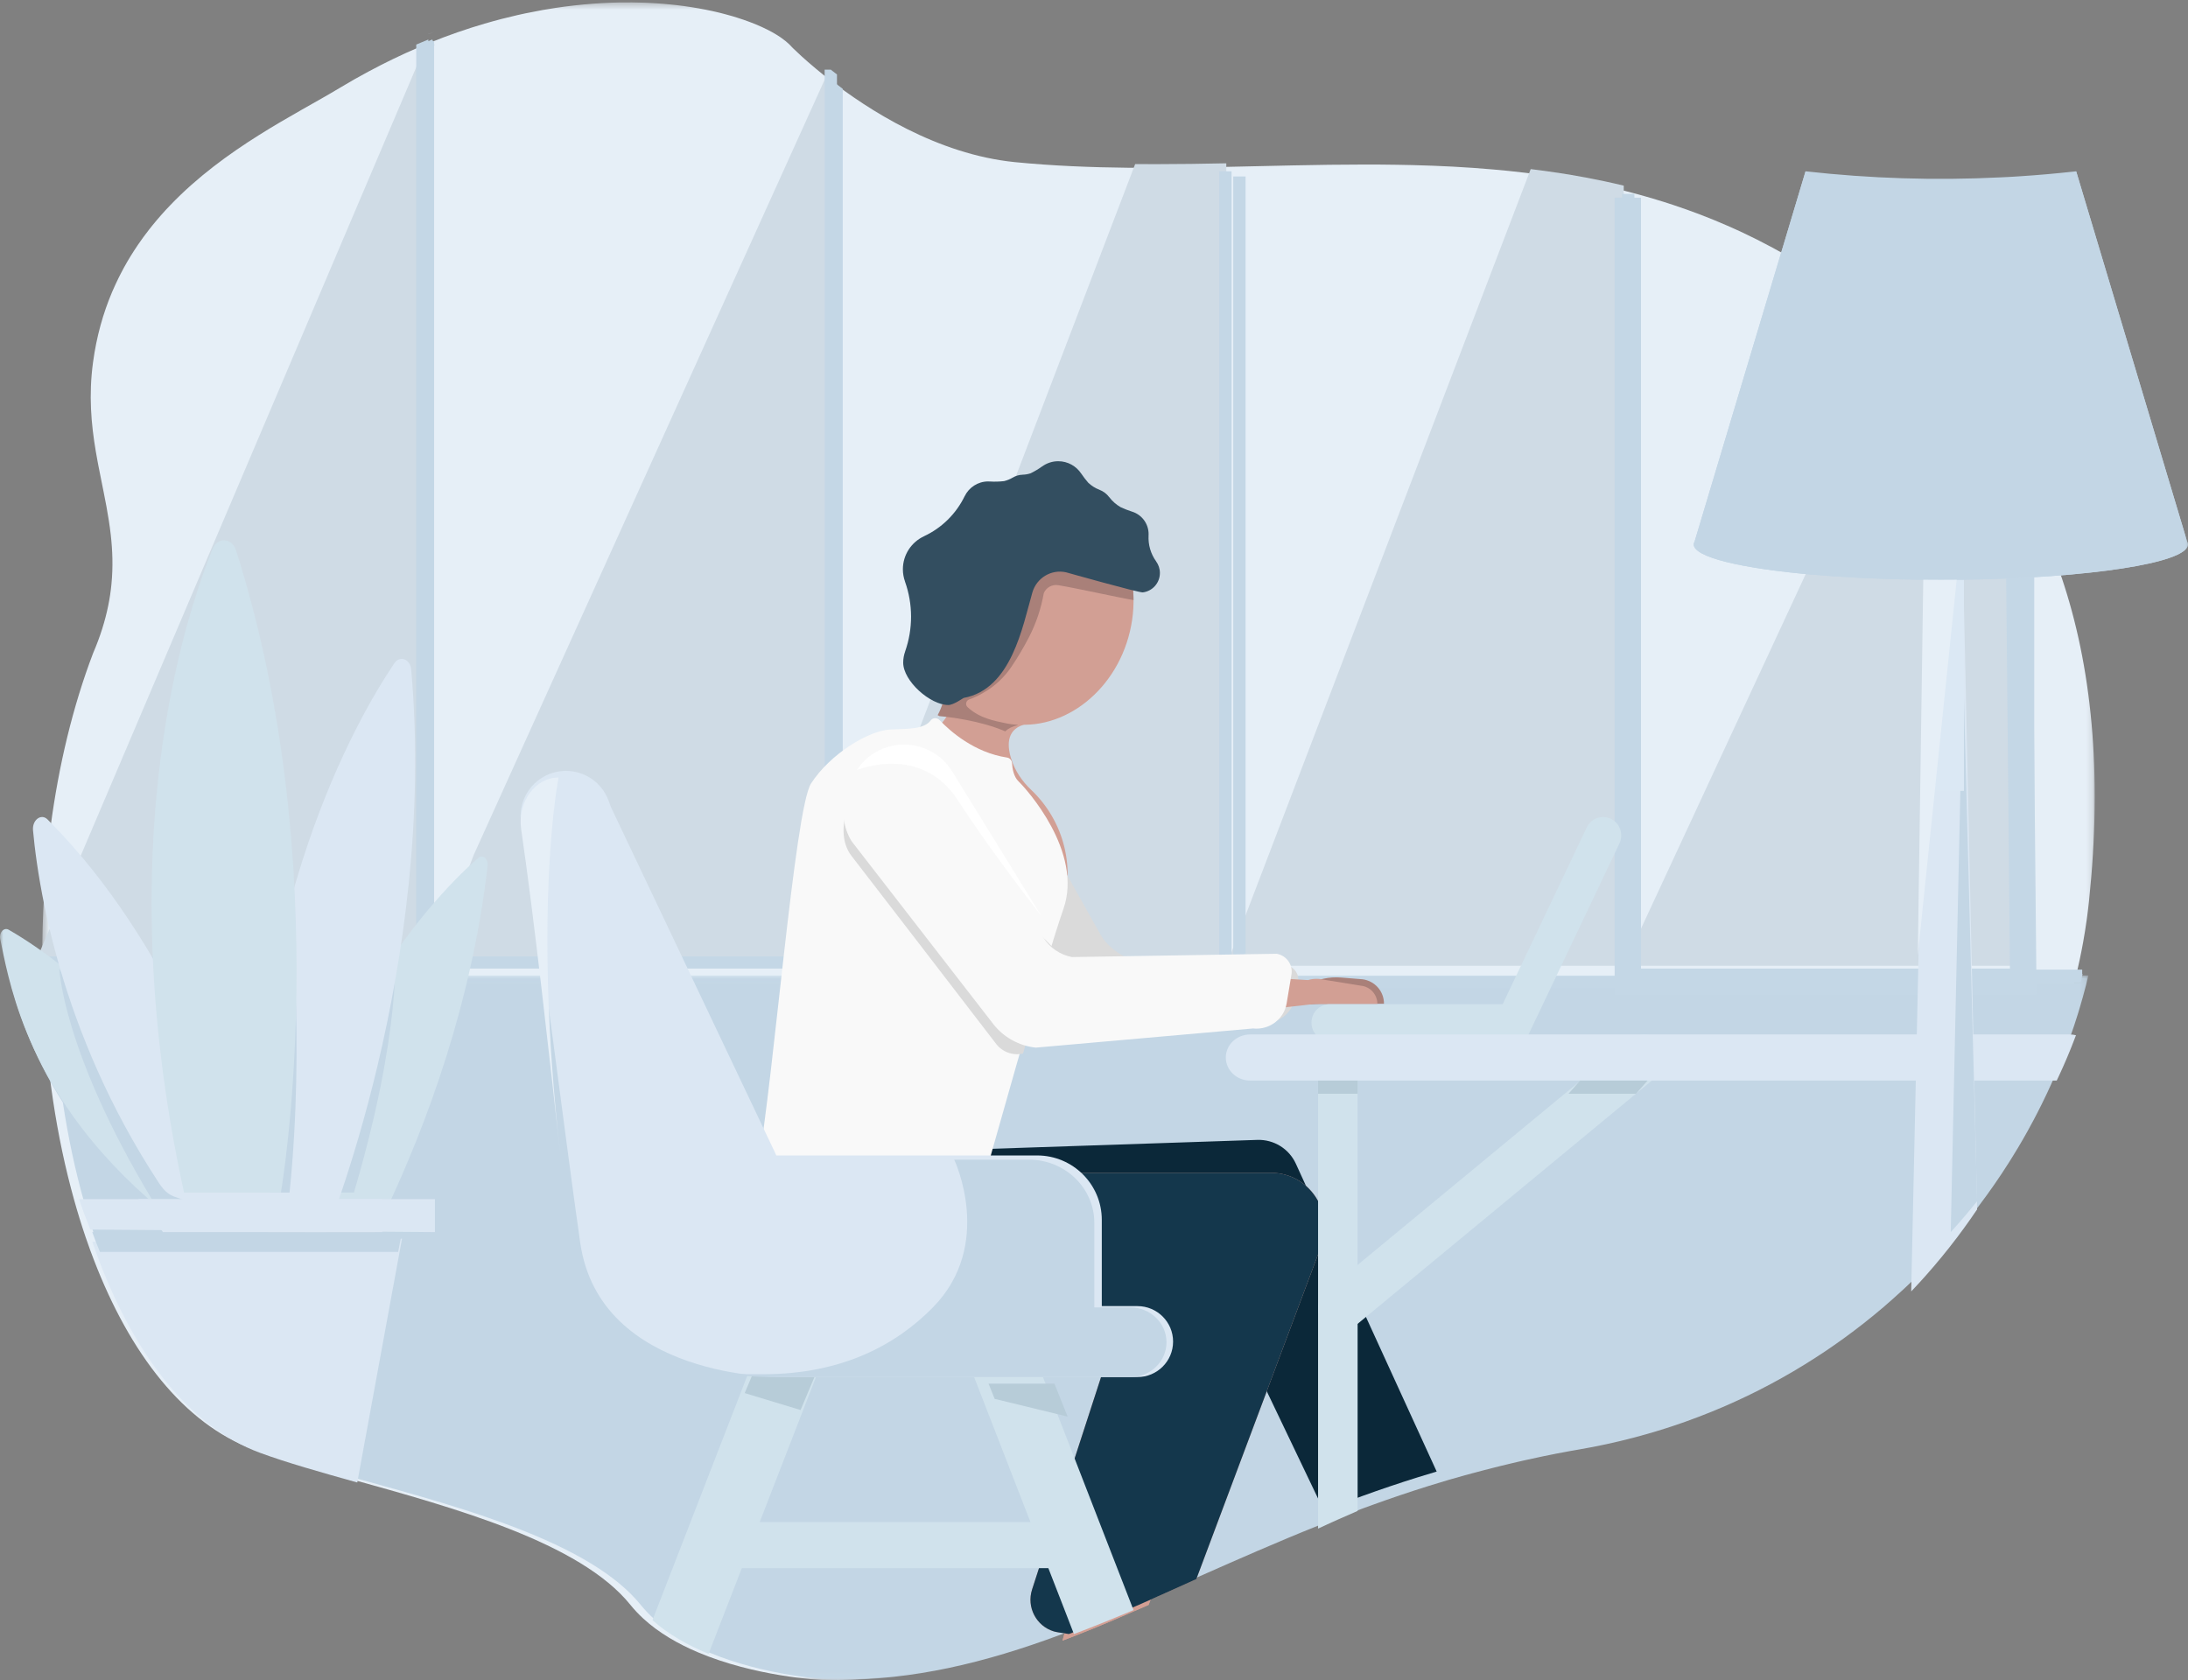 <?xml version="1.0" encoding="UTF-8"?>
<svg width="332px" height="255px" viewBox="0 0 332 255" version="1.1" xmlns="http://www.w3.org/2000/svg" xmlns:xlink="http://www.w3.org/1999/xlink">
    <rect x="0" y="0" width="332" height="255" fill="#808080" stroke="none"/>
    <!-- Generator: sketchtool 55.2 (78181) - https://sketchapp.com -->
    <title>F665B778-5DB9-45AC-ADA2-7C1D64BA6588@1.00x</title>
    <desc>Created with sketchtool.</desc>
    <defs>
        <polygon id="path-1" points="0.416 0.364 311.847 0.364 311.847 255 0.416 255"></polygon>
        <polygon id="path-3" points="0.329 0.042 315.889 0.042 315.889 106.966 0.329 106.966"></polygon>
        <polygon id="path-5" points="0 255 332 255 332 1 0 1"></polygon>
    </defs>
    <g id="2.-FRW" stroke="none" stroke-width="1" fill="none" fill-rule="evenodd">
        <g id="FRW-Account" transform="translate(-697, -410)">
            <g id="Group-104" transform="translate(697, 410)">
                <g id="Group-3" transform="translate(6, 0)">
                    <mask id="mask-2" fill="white">
                        <use xlink:href="#path-1"></use>
                    </mask>
                    <g id="Clip-2"></g>
                    <path d="M310.977,136.77 C310.884,137.663 310.773,138.556 310.653,139.445 C310.569,140.037 310.482,140.63 310.388,141.222 L310.388,141.226 C310.296,141.814 310.195,142.407 310.088,142.999 C309.926,143.887 309.755,144.776 309.565,145.66 C309.44,146.248 309.31,146.835 309.171,147.424 C309.153,147.506 309.134,147.59 309.111,147.674 C309.042,147.983 308.968,148.289 308.889,148.599 C308.843,148.793 308.792,148.992 308.741,149.186 L308.741,149.192 C308.593,149.775 308.435,150.357 308.273,150.94 L308.273,150.945 C308.111,151.529 307.945,152.111 307.769,152.694 L307.505,153.57 C307.148,154.731 306.764,155.888 306.357,157.035 C306.274,157.267 306.195,157.498 306.107,157.725 C305.987,158.072 305.857,158.415 305.727,158.757 C305.616,159.044 305.509,159.331 305.399,159.618 C305.274,159.952 305.144,160.28 305.01,160.609 C304.917,160.849 304.82,161.085 304.718,161.326 C304.602,161.608 304.482,161.89 304.367,162.177 C304.177,162.631 303.982,163.08 303.783,163.528 C303.691,163.741 303.598,163.95 303.501,164.162 C303.482,164.214 303.459,164.26 303.436,164.311 C303.251,164.722 303.061,165.139 302.866,165.551 L302.866,165.555 C302.607,166.111 302.339,166.667 302.066,167.222 C301.658,168.05 301.237,168.878 300.802,169.702 C300.515,170.253 300.219,170.799 299.918,171.34 C299.469,172.155 299.006,172.965 298.529,173.765 L298.529,173.77 C298.214,174.303 297.895,174.835 297.562,175.367 C297.395,175.631 297.233,175.899 297.066,176.163 C295.668,178.384 294.173,180.559 292.581,182.674 L292.581,182.679 C292.47,182.827 292.359,182.976 292.248,183.119 C291.868,183.623 291.484,184.119 291.09,184.613 C290.475,185.391 289.85,186.16 289.206,186.918 C289.202,186.923 289.197,186.932 289.192,186.937 C289.192,186.941 289.188,186.941 289.188,186.946 C289.183,186.951 289.178,186.96 289.174,186.964 C289.16,186.983 289.146,186.997 289.132,187.015 C289.114,187.038 289.095,187.062 289.072,187.085 C288.998,187.177 288.919,187.265 288.845,187.354 C288.72,187.501 288.591,187.649 288.456,187.798 C288.456,187.807 288.452,187.816 288.442,187.821 C288.405,187.867 288.368,187.908 288.322,187.955 C288.313,187.974 288.294,187.996 288.271,188.015 C288.257,188.038 288.234,188.066 288.206,188.089 C287.882,188.468 287.554,188.844 287.216,189.214 C287.017,189.441 286.813,189.668 286.605,189.889 C286.572,189.931 286.53,189.978 286.489,190.019 C286.484,190.028 286.47,190.042 286.457,190.056 C286.457,190.06 286.452,190.06 286.443,190.065 C286.373,190.144 286.304,190.218 286.234,190.297 C286.137,190.403 286.04,190.509 285.938,190.612 C285.79,190.773 285.637,190.94 285.484,191.102 C285.346,191.25 285.207,191.398 285.063,191.546 C284.971,191.643 284.878,191.74 284.785,191.838 C284.364,192.277 283.934,192.712 283.503,193.143 C282.827,193.819 282.138,194.49 281.438,195.147 C281.309,195.272 281.179,195.397 281.05,195.513 C280.48,196.044 279.897,196.572 279.309,197.095 C278.833,197.525 278.346,197.947 277.86,198.363 L277.856,198.363 C277.365,198.784 276.874,199.197 276.374,199.604 L276.37,199.604 C275.875,200.015 275.37,200.418 274.865,200.816 L274.86,200.816 C274.352,201.219 273.842,201.612 273.324,202.001 L273.319,202.001 C272.805,202.394 272.282,202.778 271.759,203.158 L271.755,203.158 C270.963,203.727 270.167,204.287 269.357,204.838 C268.815,205.198 268.269,205.564 267.718,205.92 C267.167,206.277 266.616,206.629 266.061,206.971 L266.056,206.971 C264.941,207.665 263.807,208.337 262.658,208.98 C261.506,209.632 260.339,210.257 259.154,210.859 C258.265,211.312 257.367,211.752 256.456,212.177 C255.548,212.608 254.632,213.02 253.706,213.418 C253.09,213.686 252.47,213.946 251.845,214.2 L251.84,214.2 C251.215,214.454 250.586,214.7 249.952,214.945 C249.317,215.186 248.683,215.422 248.04,215.653 C247.077,216 246.105,216.329 245.124,216.644 C244.147,216.959 243.156,217.259 242.156,217.546 C241.494,217.736 240.823,217.917 240.152,218.097 C238.805,218.453 237.444,218.782 236.069,219.078 C234.694,219.379 233.305,219.652 231.898,219.892 C231.486,219.962 231.074,220.036 230.658,220.11 C230.639,220.115 230.621,220.119 230.597,220.119 C230.209,220.194 229.815,220.267 229.422,220.341 C229.01,220.415 228.598,220.494 228.186,220.578 C228.051,220.605 227.913,220.633 227.774,220.661 C227.311,220.754 226.853,220.846 226.394,220.943 C225.487,221.133 224.584,221.327 223.686,221.531 C223.358,221.605 223.024,221.679 222.696,221.758 C222.362,221.832 222.029,221.91 221.7,221.993 C221.117,222.128 220.534,222.271 219.955,222.415 C219.673,222.484 219.39,222.553 219.108,222.628 C218.562,222.762 218.016,222.905 217.474,223.049 C216.983,223.173 216.493,223.303 216.002,223.442 C215.891,223.465 215.775,223.497 215.664,223.53 L214.553,223.835 C213.799,224.044 213.039,224.261 212.285,224.479 C212.174,224.506 212.063,224.539 211.952,224.572 C210.989,224.849 210.026,225.136 209.063,225.432 C206.221,226.297 203.392,227.218 200.583,228.181 C200.166,228.32 199.753,228.463 199.342,228.611 C198.18,229.01 197.023,229.421 195.87,229.838 C195.449,229.986 195.023,230.139 194.602,230.296 C193.866,230.564 193.13,230.833 192.398,231.106 C186.459,233.309 180.599,235.646 174.826,237.997 C172.178,239.08 169.545,240.167 166.934,241.246 L164.572,242.218 C161.578,243.454 158.615,244.675 155.676,245.86 C154.986,246.137 154.296,246.415 153.611,246.693 C153.306,246.813 153,246.933 152.695,247.059 C147.117,249.28 141.64,251.367 136.28,253.191 L136.275,253.191 C130.85,254.338 125.304,255 119.513,255 C118.06,255 108.455,254.389 99.923,250.78 C96.863,249.488 93.947,247.808 91.591,245.633 C90.896,244.995 90.253,244.309 89.665,243.583 C82.018,234.072 62.877,228.843 47.161,224.465 C41.62,222.915 36.509,221.475 32.473,219.989 C21.872,216.089 13.711,205.398 8.281,191.31 C7.879,190.278 7.494,189.223 7.129,188.154 C7.073,188.001 7.018,187.848 6.967,187.691 C6.356,185.886 5.782,184.035 5.254,182.137 C3.907,177.334 2.837,172.261 2.051,167.027 C1.148,161.043 0.611,154.847 0.467,148.599 C0.454,148.289 0.449,147.983 0.444,147.674 C0.44,147.368 0.43,147.058 0.43,146.748 C0.421,146.155 0.416,145.563 0.416,144.971 C0.416,143.804 0.43,142.643 0.458,141.481 C0.458,141.236 0.467,140.986 0.472,140.74 L0.472,140.736 C0.495,139.856 0.528,138.973 0.569,138.093 L0.569,138.089 C0.759,133.831 1.129,129.596 1.685,125.422 C2.912,116.175 5.041,107.243 8.119,99.154 C9.221,96.599 9.952,94.216 10.415,91.953 C10.647,90.823 10.809,89.727 10.911,88.653 C11.165,86.029 11.077,83.553 10.804,81.147 C10.642,79.721 10.415,78.319 10.161,76.926 L10.161,76.921 C10.022,76.157 9.874,75.403 9.721,74.644 C9.619,74.135 9.517,73.626 9.415,73.117 C9.258,72.354 9.105,71.59 8.957,70.817 C8.906,70.558 8.855,70.298 8.809,70.04 C8.712,69.526 8.619,69.003 8.531,68.48 C7.837,64.352 7.439,59.987 8.119,54.971 C8.647,51.065 9.651,47.529 11.012,44.312 C11.128,44.035 11.249,43.762 11.378,43.489 C11.452,43.317 11.531,43.142 11.614,42.975 C11.73,42.716 11.855,42.457 11.985,42.198 C12.096,41.966 12.211,41.739 12.332,41.513 C12.484,41.207 12.647,40.906 12.809,40.61 C13.461,39.425 14.16,38.292 14.901,37.204 L14.901,37.2 C15.179,36.792 15.461,36.39 15.753,35.991 C16.044,35.598 16.341,35.209 16.637,34.825 C16.785,34.636 16.938,34.441 17.09,34.256 C17.544,33.687 18.016,33.136 18.493,32.599 C18.914,32.118 19.349,31.65 19.789,31.192 C28.126,22.473 38.852,17.378 45.439,13.407 C46.976,12.481 48.499,11.612 50.012,10.806 L50.017,10.806 C52.498,9.473 54.947,8.298 57.363,7.261 C57.4,7.247 57.433,7.229 57.47,7.215 C57.743,7.1 58.016,6.984 58.289,6.868 C58.507,6.78 58.724,6.687 58.937,6.599 C59.03,6.562 59.122,6.525 59.215,6.488 C62.043,5.336 64.825,4.378 67.534,3.587 C67.996,3.452 68.459,3.323 68.922,3.193 L68.927,3.193 C69.33,3.082 69.732,2.976 70.135,2.869 C70.936,2.666 71.732,2.472 72.519,2.291 C72.917,2.203 73.306,2.115 73.699,2.032 L73.704,2.032 C74.593,1.846 75.477,1.675 76.352,1.518 L76.357,1.518 C77.009,1.398 77.662,1.296 78.305,1.199 L78.31,1.199 C78.791,1.124 79.273,1.06 79.75,0.995 C80.226,0.935 80.703,0.875 81.171,0.824 C82.11,0.718 83.041,0.629 83.953,0.564 C84.865,0.496 85.758,0.444 86.642,0.412 C87.064,0.398 87.48,0.384 87.892,0.375 L87.999,0.375 C89.281,0.352 90.531,0.364 91.744,0.408 C92.012,0.416 92.276,0.43 92.544,0.444 C92.905,0.463 93.257,0.481 93.609,0.505 C94.308,0.551 94.993,0.606 95.669,0.676 C96.34,0.74 96.998,0.814 97.641,0.902 C97.687,0.907 97.734,0.916 97.78,0.921 C98.525,1.023 99.247,1.138 99.951,1.259 C100.655,1.384 101.34,1.518 102.002,1.662 C102.224,1.708 102.446,1.759 102.659,1.809 C102.89,1.86 103.113,1.916 103.335,1.971 C103.557,2.027 103.775,2.082 103.992,2.143 C104.339,2.231 104.682,2.328 105.015,2.425 C105.094,2.448 105.177,2.472 105.256,2.494 C105.441,2.55 105.626,2.606 105.807,2.666 C108.635,3.549 110.876,4.6 112.431,5.66 C112.491,5.702 112.551,5.743 112.607,5.785 C113.028,6.086 113.394,6.382 113.704,6.673 C113.755,6.724 113.806,6.771 113.852,6.821 C113.903,6.868 113.949,6.919 113.996,6.97 C114.023,6.993 114.042,7.016 114.065,7.044 C114.088,7.067 114.107,7.09 114.13,7.113 L114.134,7.122 L114.171,7.159 C114.185,7.173 114.204,7.192 114.227,7.215 C114.246,7.234 114.273,7.261 114.301,7.289 C114.329,7.317 114.366,7.35 114.398,7.386 C114.903,7.877 116.083,8.997 117.819,10.441 C118.111,10.686 118.421,10.94 118.745,11.199 C118.851,11.287 118.958,11.371 119.064,11.459 C119.259,11.616 119.463,11.773 119.671,11.935 C125.749,16.693 136.215,23.422 147.996,24.607 C153.727,25.171 159.518,25.403 165.341,25.463 C166.383,25.472 167.424,25.477 168.471,25.477 C171.734,25.477 175.002,25.43 178.28,25.366 C178.59,25.361 178.895,25.352 179.205,25.347 C186.492,25.199 193.806,24.972 201.12,24.972 C202.735,24.972 204.346,24.982 205.962,25.009 C206.758,25.024 207.559,25.037 208.355,25.056 C212.428,25.157 216.493,25.361 220.548,25.718 C221.321,25.782 222.089,25.856 222.858,25.935 C223.737,26.027 224.621,26.125 225.505,26.231 C225.668,26.25 225.825,26.268 225.982,26.291 C226.144,26.31 226.302,26.333 226.459,26.351 C226.862,26.403 227.26,26.453 227.663,26.509 C228.459,26.62 229.26,26.736 230.061,26.86 C231.185,27.032 232.31,27.226 233.435,27.434 C233.583,27.457 233.731,27.485 233.88,27.513 C235.81,27.879 237.74,28.286 239.661,28.754 C239.971,28.827 240.282,28.906 240.587,28.98 C240.971,29.077 241.351,29.174 241.73,29.276 C242.073,29.364 242.416,29.457 242.763,29.554 C243.105,29.647 243.452,29.744 243.795,29.846 C244.138,29.943 244.48,30.045 244.823,30.146 C245.855,30.447 246.883,30.771 247.91,31.114 C250.665,32.025 253.405,33.071 256.131,34.265 C256.909,34.603 257.687,34.955 258.46,35.321 C259.867,35.982 261.265,36.681 262.658,37.431 L262.663,37.431 C265.13,38.745 267.584,40.194 270.023,41.791 C270.787,42.291 271.551,42.808 272.31,43.336 C273.828,44.396 275.347,45.512 276.856,46.696 C279.239,48.561 281.545,50.514 283.753,52.555 C289.53,57.9 294.669,63.893 298.918,70.766 C299.011,70.914 299.099,71.062 299.191,71.21 C299.251,71.307 299.316,71.41 299.376,71.511 L299.376,71.516 C299.626,71.927 299.876,72.349 300.117,72.77 C300.432,73.311 300.737,73.858 301.043,74.413 C303.288,78.504 305.228,82.891 306.815,87.621 L306.815,87.626 L306.82,87.626 C311.324,100.982 313.05,117.045 310.977,136.77" id="Fill-1" fill="#E6EFF7" mask="url(#mask-2)"></path>
                </g>
                <g id="Group-6" transform="translate(1, 148)">
                    <mask id="mask-4" fill="white">
                        <use xlink:href="#path-3"></use>
                    </mask>
                    <g id="Clip-5"></g>
                    <path d="M315.889,0.042 C315.773,0.544 315.648,1.047 315.518,1.549 L315.518,1.554 C315.37,2.135 315.212,2.716 315.05,3.297 L315.05,3.301 C314.888,3.882 314.721,4.463 314.545,5.044 L314.281,5.916 C313.924,7.073 313.54,8.225 313.132,9.368 C313.048,9.599 312.97,9.829 312.881,10.056 C312.761,10.402 312.631,10.743 312.502,11.084 C312.39,11.369 312.284,11.655 312.173,11.942 C312.047,12.274 311.918,12.601 311.784,12.928 C311.691,13.168 311.593,13.403 311.491,13.643 C311.376,13.924 311.255,14.205 311.139,14.491 C310.949,14.943 310.755,15.39 310.555,15.838 C310.463,16.05 310.37,16.257 310.273,16.469 C310.254,16.52 310.231,16.566 310.208,16.617 C310.023,17.027 309.833,17.442 309.638,17.852 L309.638,17.857 C309.379,18.41 309.11,18.964 308.836,19.517 C308.429,20.342 308.007,21.167 307.572,21.988 C307.285,22.537 306.988,23.081 306.687,23.62 C306.237,24.431 305.774,25.238 305.297,26.036 L305.297,26.041 C304.981,26.571 304.662,27.101 304.328,27.631 C304.161,27.894 303.999,28.162 303.832,28.425 C302.433,30.637 300.936,32.805 299.343,34.912 L299.343,34.916 C299.231,35.064 299.121,35.211 299.009,35.354 C298.629,35.857 298.244,36.35 297.851,36.843 C297.234,37.618 296.609,38.383 295.965,39.14 C295.96,39.144 295.956,39.153 295.951,39.158 C295.928,39.181 295.909,39.2 295.891,39.227 C295.798,39.342 295.701,39.458 295.603,39.573 C295.478,39.721 295.349,39.868 295.214,40.016 C295.214,40.025 295.21,40.034 295.201,40.039 C295.164,40.085 295.126,40.126 295.08,40.172 C295.071,40.191 295.052,40.214 295.029,40.232 C295.015,40.255 294.992,40.283 294.964,40.306 C294.64,40.684 294.311,41.058 293.972,41.426 C293.774,41.652 293.569,41.878 293.361,42.1 C293.329,42.141 293.287,42.187 293.245,42.229 C293.24,42.238 293.226,42.252 293.213,42.266 C293.166,42.316 293.12,42.367 293.074,42.418 C293.046,42.45 293.018,42.478 292.99,42.505 C292.893,42.611 292.796,42.717 292.694,42.819 C292.545,42.98 292.392,43.146 292.24,43.308 C292.101,43.455 291.962,43.602 291.818,43.75 C291.726,43.847 291.633,43.944 291.54,44.041 C291.118,44.479 290.687,44.912 290.257,45.341 C289.58,46.014 288.89,46.683 288.19,47.337 C288.06,47.462 287.93,47.586 287.801,47.701 C287.231,48.232 286.647,48.757 286.059,49.278 C285.581,49.707 285.095,50.127 284.608,50.542 L284.604,50.542 C284.112,50.961 283.621,51.372 283.121,51.777 L283.117,51.777 C282.621,52.188 282.115,52.589 281.611,52.985 L281.606,52.985 C281.096,53.386 280.587,53.778 280.068,54.166 L280.063,54.166 C279.549,54.557 279.025,54.94 278.502,55.318 L278.497,55.318 C277.704,55.885 276.908,56.443 276.097,56.992 C275.555,57.351 275.008,57.716 274.456,58.07 C273.906,58.426 273.354,58.776 272.798,59.117 L272.793,59.117 C271.676,59.809 270.541,60.477 269.392,61.118 C268.238,61.768 267.071,62.39 265.885,62.99 C264.995,63.442 264.096,63.88 263.183,64.304 C262.275,64.733 261.358,65.143 260.431,65.54 C259.815,65.807 259.194,66.066 258.568,66.319 L258.564,66.319 C257.939,66.573 257.308,66.817 256.673,67.061 C256.039,67.301 255.404,67.536 254.76,67.767 C253.796,68.113 252.823,68.44 251.841,68.754 C250.863,69.067 249.872,69.366 248.871,69.652 C248.209,69.842 247.536,70.021 246.864,70.201 C245.516,70.556 244.154,70.883 242.778,71.179 C241.402,71.478 240.011,71.75 238.603,71.99 C238.191,72.059 237.778,72.133 237.362,72.207 C237.343,72.211 237.324,72.216 237.301,72.216 C236.912,72.29 236.518,72.363 236.125,72.437 C235.744,72.507 235.369,72.575 234.989,72.649 C234.956,72.654 234.919,72.663 234.887,72.673 C234.753,72.7 234.614,72.727 234.475,72.756 C234.011,72.846 233.552,72.941 233.092,73.035 C232.185,73.224 231.281,73.42 230.383,73.622 C230.054,73.696 229.721,73.77 229.392,73.848 C229.059,73.922 228.724,74.005 228.395,74.083 C227.812,74.217 227.228,74.36 226.649,74.503 C226.366,74.572 226.084,74.641 225.801,74.715 C225.254,74.849 224.707,74.992 224.165,75.135 C223.674,75.259 223.183,75.388 222.692,75.527 C222.581,75.55 222.465,75.582 222.353,75.614 L221.241,75.918 C220.487,76.126 219.726,76.343 218.971,76.559 C218.86,76.587 218.753,76.619 218.642,76.656 C217.669,76.942 216.71,77.232 215.756,77.532 C212.879,78.431 210.075,79.381 207.341,80.372 C206.896,80.529 206.456,80.69 206.016,80.852 C204.844,81.281 203.685,81.718 202.541,82.161 L202.541,81.898 C202.119,82.045 201.693,82.198 201.271,82.355 L201.392,82.603 C200.609,82.908 199.835,83.217 199.066,83.525 C192.769,86.043 186.797,88.685 181.009,91.244 C178.304,92.447 175.635,93.627 172.994,94.776 C172.544,94.969 172.09,95.167 171.641,95.356 C168.652,96.643 165.696,97.874 162.749,99.022 C162.378,99.17 162.003,99.313 161.628,99.456 C161.035,99.681 160.437,99.907 159.844,100.129 C154.233,102.213 148.631,103.956 142.895,105.164 L142.89,105.164 C137.46,106.306 131.909,106.966 126.112,106.966 C124.658,106.966 115.043,106.358 106.504,102.761 C103.441,101.475 100.522,99.801 98.164,97.634 C97.469,96.998 96.825,96.316 96.236,95.592 C88.582,86.117 69.422,80.907 53.692,76.545 C48.146,75.001 43.03,73.567 38.99,72.087 C28.38,68.2 20.211,57.549 14.776,43.515 C14.373,42.487 13.988,41.436 13.622,40.371 C13.566,40.218 13.511,40.066 13.46,39.91 C12.848,38.111 12.274,36.267 11.746,34.377 C10.397,29.591 9.327,24.538 8.539,19.323 C3.799,11.877 1.566,5.072 0.329,0.042 L315.889,0.042 Z" id="Fill-4" fill="#C3D6E5" mask="url(#mask-4)"></path>
                </g>
                <g id="Group-17" transform="translate(5, 6)" fill="#CFDBE5">
                    <polygon id="Fill-7" points="300.951 64.748 300.951 64.753 301.113 81.299 301.691 140.579 241.383 140.579 269.121 80.852 285.367 45.874"></polygon>
                    <path d="M241.383,22.176 L241.383,140.579 L181.075,140.579 L181.163,140.353 L181.177,140.312 L181.708,138.92 L182.165,137.722 L227.262,19.669 L227.262,19.665 C227.423,19.683 227.58,19.702 227.737,19.725 C227.899,19.743 228.056,19.766 228.213,19.785 C228.615,19.835 229.012,19.886 229.413,19.941 C230.208,20.052 231.007,20.167 231.805,20.291 C232.928,20.462 234.05,20.655 235.172,20.863 C235.32,20.886 235.467,20.914 235.615,20.941 C237.541,21.305 239.467,21.711 241.383,22.176" id="Fill-9"></path>
                    <path d="M181.075,18.785 L181.075,140.579 L120.763,140.579 L126.069,126.696 L127.066,124.079 L127.865,121.991 L130.686,114.596 L131.282,113.047 L132.15,110.771 L132.644,109.476 L133.268,107.845 L133.378,107.555 L134.302,105.136 L134.838,103.735 L136.454,99.505 L138.172,95.008 L138.176,94.999 L148.026,69.213 L149.531,65.278 L167.245,18.9 C168.284,18.909 169.323,18.914 170.367,18.914 C173.927,18.914 177.496,18.859 181.075,18.785" id="Fill-11"></path>
                    <polygon id="Fill-13" points="120.763 4.699 120.763 140.579 60.455 140.579 66.888 123.742"></polygon>
                    <path d="M59.638,0.731 C59.91,0.612 60.183,0.496 60.455,0.381 L60.455,140.579 L0.143,140.579 L59.638,0.731 Z" id="Fill-15"></path>
                </g>
                <polyline id="Stroke-18" stroke="#C4D7E6" stroke-width="4" points="306.264 72.786 306.264 72.791 306.426 89.421 307 149 247 149 247 30"></polyline>
                <path d="M316,147.83 C315.983,147.913 315.967,147.996 315.946,148.079 C315.884,148.388 315.817,148.691 315.746,149 L307,149 L307,72 C307.054,72.097 307.113,72.198 307.167,72.299 L307.167,72.304 C307.392,72.714 307.618,73.133 307.835,73.552 C308.119,74.091 308.394,74.634 308.67,75.186 L308.67,147.158 L315.946,147.158 L315.946,147.817 L316,147.83 Z" id="Fill-20" fill="#C4D7E6"></path>
                <polygon id="Fill-22" fill="#C4D7E6" points="248 150 185 150 185 26 186.872 26 186.872 148.138 246.128 148.138 246.128 29.427 248 29.427"></polygon>
                <path d="M189,26.782 L189,149 L126,149 L126,12 C126.295,12.243 126.608,12.496 126.936,12.753 C127.044,12.84 127.151,12.922 127.259,13.01 C127.456,13.166 127.661,13.322 127.872,13.482 L127.872,147.164 L187.128,147.164 L187.128,26.782 L189,26.782 Z" id="Fill-24" fill="#C4D7E6"></path>
                <path d="M65.739,4.921 C65.491,5 65.248,5.079 65,5.162 L65,5.148 L66,4.838 L65.739,4.921 Z" id="Fill-26" fill="#C4D7E6"></path>
                <path d="M127,11.298 L127,147 L64,147 L64,6.657 C64.037,6.643 64.07,6.625 64.108,6.611 C64.384,6.496 64.66,6.381 64.936,6.267 C65.156,6.179 65.376,6.087 65.591,6 L65.699,6.262 L65.872,6.262 L65.872,6.68 L65.942,6.85 L65.872,6.878 L65.872,145.162 L125.128,145.162 L125.128,10.568 L126.064,10.568 C126.172,10.655 126.279,10.738 126.387,10.825 C126.583,10.981 126.789,11.138 127,11.298" id="Fill-28" fill="#C4D7E6"></path>
                <path d="M65,6 L65,147 L4,147 L4,145.163 L63.16,145.163 L63.16,6.767 C63.197,6.753 63.229,6.735 63.266,6.721 C63.537,6.606 63.809,6.491 64.08,6.377 C64.296,6.289 64.512,6.197 64.724,6.11 C64.816,6.073 64.908,6.037 65,6" id="Fill-30" fill="#C4D7E6"></path>
                <path d="M215,224.167 C212.12,225.063 209.315,226.012 206.579,227 L206.496,226.876 L201.776,219.815 L192.46,205.887 L188.296,199.659 L181.796,189.935 C181.123,188.932 179.973,188.348 178.758,188.394 L165.353,189.093 L145.507,190.128 L110.623,191.95 C108.18,192.046 106.404,189.682 107.187,187.386 L108.935,182.281 C108.945,182.258 108.954,182.23 108.963,182.207 L110.633,177.34 C110.647,177.304 110.656,177.267 110.674,177.235 C110.994,176.384 111.63,175.717 112.413,175.34 C112.659,175.225 112.919,175.137 113.188,175.082 C113.507,175.009 113.841,174.985 114.18,175.009 L114.778,175.262 L114.959,175.34 L118.905,177.014 C118.988,177.019 119.076,177.023 119.16,177.023 L190.244,177.023 C190.661,177.023 191.064,177.097 191.44,177.235 C192.284,177.539 192.993,178.164 193.392,178.997 L198.59,189.866 L201.776,196.522 L202.258,197.534 L214.991,224.144 L215,224.167 Z" id="Fill-32" fill="#D29F94"></path>
                <path d="M218,223.34 C217.034,223.624 216.081,223.912 215.134,224.21 C212.276,225.103 209.492,226.046 206.777,227.031 C206.335,227.186 205.898,227.347 205.461,227.507 C204.297,227.933 203.146,228.368 202.01,228.807 L202.01,228.547 C201.591,228.693 201.168,228.844 200.749,229 L198.558,224.421 L191.431,209.515 L187.809,201.954 L185.38,196.871 C182.536,192.008 177.129,189.214 171.497,189.7 L165.865,190.185 L145.604,191.93 L110.26,194.975 L105,195.429 L109.031,177.487 L109.427,175.733 L113.329,175.6 L114.056,175.577 L115.676,175.522 L115.864,175.518 L130.994,175.009 L131.132,175.005 L146.731,174.483 L146.736,174.483 L150.104,174.368 L190.782,173.003 C193.281,172.921 195.591,174.345 196.626,176.612 L198.558,180.838 L198.683,181.109 L199.723,183.385 L202.01,188.386 L205.231,195.429 L205.461,195.932 L217.995,223.335 L218,223.34 Z" id="Fill-34" fill="#0B2839"></path>
                <path d="M162.996,248.318 C162.407,248.547 161.813,248.775 161.224,249 L161.473,248.075 L161.62,247.543 L162.614,243.841 L163.926,238.947 L165.932,231.481 L166.898,227.886 L171.735,209.873 L171.735,209.868 L173.681,202.631 C174.022,201.361 173.856,200.1 173.332,199.035 L173.332,199.031 C172.512,197.374 170.828,196.192 168.803,196.211 L167.483,196.225 L145.523,196.459 L114.056,196.794 C113.265,196.799 112.529,196.627 111.875,196.309 C109.694,195.268 108.438,192.686 109.247,190.146 L109.809,188.39 C110.085,187.522 110.826,185.449 111.493,183.6 C111.502,183.577 111.512,183.548 111.521,183.525 C112.179,181.699 112.763,180.107 112.763,180.107 C112.809,180.098 114.319,180.089 116.882,180.079 L116.886,180.079 L117.066,180.079 C121.111,180.065 127.668,180.056 135.252,180.046 L135.289,180.046 C139.302,180.042 143.6,180.037 147.962,180.033 L148.353,180.033 L148.413,180.033 C154.22,180.023 160.129,180.019 165.624,180.019 C179.659,180.004 190.988,180 190.988,180 C194.5,180 196.92,183.572 195.664,186.896 L190.252,201.24 L189.428,203.425 L174.864,242.047 L174.284,243.579 C173.838,243.775 173.387,243.976 172.94,244.167 C169.972,245.47 167.036,246.716 164.11,247.879 L162.996,248.318 Z" id="Fill-36" fill="#D29F94"></path>
                <path d="M146.043,104.382 C145.716,103.944 145.413,103.482 145.129,103.006 L145.121,103 C145.121,103 145.375,109.7 140.323,111.415 C133.146,110.224 126.148,114.346 123.724,121.194 L117,179 L146.76,178.147 L160.961,138.675 C163.386,131.911 161.436,124.577 156.463,119.875 C155.081,118.567 153.994,116.961 153.429,115.145 C152.726,112.888 152.805,110.521 155.779,109.867 L155.717,109.827 C155.071,109.78 154.425,109.689 153.779,109.54 C150.617,108.813 147.966,106.951 146.043,104.382" id="Fill-38" fill="#D29F94"></path>
                <path d="M162.187,248 L160.657,247.756 L160.537,247.737 C160.315,247.7 160.097,247.654 159.889,247.593 C157.269,246.802 155.725,243.947 156.608,241.228 L157.458,238.608 L158.632,234.99 L159.959,230.905 L159.959,230.9 L163.411,220.272 L166.919,209.467 L166.919,209.462 L167.876,206.518 C169.022,202.99 166.425,199.354 162.75,199.354 L141.86,199.354 L105,199.354 L105.559,196.335 L108.938,178 L109.608,178 L112.192,178 L114.641,178 L116.24,178 L146.389,178 L146.685,178 L149.952,178 L163.458,178 L192.696,178 L192.871,178 C195.778,178 198.228,179.507 199.656,181.702 C200.118,182.413 200.474,183.199 200.701,184.028 C201.149,185.632 201.112,187.406 200.465,189.142 L199.823,190.851 L193.712,207.15 L192.372,210.73 L181.987,238.43 L181.52,239.665 C178.821,240.887 176.158,242.084 173.524,243.25 C173.076,243.447 172.623,243.647 172.174,243.839 C169.193,245.145 166.245,246.394 163.305,247.56 L162.187,248 Z" id="Fill-40" fill="#D29F94"></path>
                <path d="M162.996,248.318 C162.407,248.547 161.813,248.775 161.224,249 L161.473,248.075 L161.62,247.543 L162.614,243.841 L163.926,238.947 L165.932,231.481 L166.898,227.886 L171.735,209.873 L171.735,209.868 L173.681,202.631 C174.022,201.361 173.856,200.1 173.332,199.035 L173.332,199.031 C172.512,197.374 170.828,196.192 168.803,196.211 L167.483,196.225 L145.523,196.459 L114.056,196.794 C113.265,196.799 112.529,196.627 111.875,196.309 C109.694,195.268 108.438,192.686 109.247,190.146 L109.809,188.39 C110.085,187.522 110.826,185.449 111.493,183.6 C111.502,183.577 111.512,183.548 111.521,183.525 C112.179,181.699 112.763,180.107 112.763,180.107 C112.809,180.098 114.319,180.089 116.882,180.079 L116.886,180.079 L117.066,180.079 C121.111,180.065 127.668,180.056 135.252,180.046 L135.289,180.046 C139.302,180.042 143.6,180.037 147.962,180.033 L148.353,180.033 L148.413,180.033 C154.22,180.023 160.129,180.019 165.624,180.019 C179.659,180.004 190.988,180 190.988,180 C194.5,180 196.92,183.572 195.664,186.896 L190.252,201.24 L189.428,203.425 L174.864,242.047 L174.284,243.579 C173.838,243.775 173.387,243.976 172.94,244.167 C169.972,245.47 167.036,246.716 164.11,247.879 L162.996,248.318 Z" id="Fill-42" fill="#D39F94"></path>
                <path d="M203.469,148.363 C201.712,148.221 199.953,148.599 198.41,149.447 L177.799,147 C175.57,146.311 173.288,147.204 171.021,146.658 C169.723,146.345 167.838,144.955 166.493,142.539 L156.125,122.398 C156.93,124.105 147.591,116.848 146.962,116.744 L136.652,115.033 C134.583,114.69 133.192,117.08 134.523,118.691 L161.91,150.302 C162.628,151.171 164.868,154.646 167.527,153.894 L200.291,152.348 L210,152.348 L210,152.312 C210,150.443 208.604,148.865 206.74,148.626 L203.469,148.363 Z" id="Fill-44" fill="#A98079"></path>
                <path d="M162.187,248 L160.657,247.756 L160.537,247.737 C160.315,247.7 160.097,247.654 159.889,247.593 C157.269,246.802 155.725,243.947 156.608,241.228 L157.458,238.608 L158.632,234.99 L159.959,230.905 L159.959,230.9 L163.411,220.272 L166.919,209.467 L166.919,209.462 L167.876,206.518 C169.022,202.99 166.425,199.354 162.75,199.354 L141.86,199.354 L105,199.354 L105.559,196.335 L108.938,178 L109.608,178 L112.192,178 L114.641,178 L116.24,178 L146.389,178 L146.685,178 L149.952,178 L163.458,178 L192.696,178 L192.871,178 C195.778,178 198.228,179.507 199.656,181.702 C200.118,182.413 200.474,183.199 200.701,184.028 C201.149,185.632 201.112,187.406 200.465,189.142 L199.823,190.851 L193.712,207.15 L192.372,210.73 L181.987,238.43 L181.52,239.665 C178.821,240.887 176.158,242.084 173.524,243.25 C173.076,243.447 172.623,243.647 172.174,243.839 C169.193,245.145 166.245,246.394 163.305,247.56 L162.187,248 Z" id="Fill-46" fill="#14374C"></path>
                <path d="M158.115,126 L146,133.406 L160.539,152.259 C162.592,154.922 165.647,156.634 168.996,157 L192.348,155.254 C194.448,155.023 196.148,153.525 196.549,151.331 L196.964,149.065 C197.176,147.905 196.438,146.784 195.286,146.514 L173.269,146.181 C170.746,145.59 168.134,143.956 166.895,141.689 L158.115,126 Z" id="Fill-48" fill="#DADADA"></path>
                <path d="M142.562,109.285 C144.177,110.981 147.842,114.227 152.804,114.973 C153.219,115.036 153.534,115.393 153.559,115.823 C153.606,116.628 153.807,117.884 154.562,118.605 C155.738,119.728 164.385,129.311 161.363,137.945 C158.34,146.578 149.189,179.473 149.189,179.473 L117.874,180 C116.082,180.026 114.717,178.359 115.05,176.548 C117.338,164.133 120.582,122.755 123.068,118.907 C125.996,114.375 131.883,110.846 135.126,110.716 C137.79,110.61 140.229,110.686 141.221,109.34 C141.544,108.901 142.187,108.892 142.562,109.285" id="Fill-50" fill="#F9F9F9"></path>
                <path d="M200.147,148.571 C199.584,148.521 199.017,148.582 198.477,148.749 L163.247,146.6 C162.42,146.429 161.577,146.372 160.741,146.262 C159.271,146.068 157.847,143.877 157.072,142.542 L141.46,117.949 C141.209,117.515 140.773,117.219 140.28,117.143 C133.313,116.062 132.132,121.41 130.368,123.579 C129.876,124.184 129.88,125.055 130.366,125.664 L151.282,152.479 C152.795,154.374 155.338,156.032 157.703,156 C161.209,155.951 164.712,155.791 168.216,155.923 L199.4,152.38 L209,152.38 C209,150.933 207.905,149.725 206.476,149.598 L200.147,148.571 Z" id="Fill-52" fill="#D29F94"></path>
                <path d="M139.054,122.668 L130.561,118 C130.561,118 125.838,125.57 129.22,129.923 C132.027,133.533 146.348,152.179 151.148,158.43 C152.107,159.678 153.698,160.25 155.226,159.897 C156.858,154.346 158.586,148.559 160,144.042 L139.054,122.668 Z" id="Fill-54" fill="#DADADA"></path>
                <path d="M141.551,89.157 C140.182,94.92 141.441,100.572 144.492,104.535 C146.463,107.095 149.181,108.95 152.42,109.674 C160.677,111.521 169.197,105.328 171.449,95.843 C173.703,86.358 168.836,77.172 160.58,75.326 C152.323,73.479 143.804,79.672 141.551,89.157" id="Fill-56" fill="#D29F94"></path>
                <path d="M160.583,75.326 C152.324,73.477 143.803,79.679 141.55,89.179 C140.331,94.315 141.199,99.36 143.554,103.207 L143.545,103.202 C143.545,103.202 143.658,106.075 142.275,108.537 C142.366,108.585 142.466,108.637 142.565,108.689 C143.9,108.809 148.713,109.341 152.528,111 C152.966,110.572 153.595,110.241 154.473,110.053 L154.409,110.014 C153.747,109.967 153.084,109.876 152.422,109.727 C151.06,109.422 148.72,109.083 146.82,107.33 C146.431,106.972 146.561,106.339 147.063,106.155 C149.68,105.201 151.935,103.477 153.467,101.205 C154.447,99.753 155.339,98.247 156.14,96.694 C157.224,94.594 157.972,92.346 158.38,90.031 C158.727,89.169 159.646,88.662 160.585,88.816 C163.398,89.277 169.608,90.677 172,91.078 C171.945,83.453 167.433,76.86 160.583,75.326" id="Fill-58" fill="#A98079"></path>
                <path d="M176,86.959 C176,86.305 175.788,85.703 175.432,85.212 L175.435,85.211 C174.609,84.068 174.201,82.674 174.28,81.264 L174.275,81.266 C174.279,81.199 174.285,81.132 174.285,81.064 C174.285,79.457 173.228,78.098 171.773,77.652 C171.176,77.466 170.599,77.232 170.036,76.973 C169.37,76.587 168.78,76.073 168.31,75.448 L168.307,75.452 C167.927,74.948 167.411,74.556 166.813,74.329 L166.815,74.327 C166.182,74.087 165.611,73.722 165.126,73.263 C164.748,72.822 164.387,72.365 164.062,71.876 L164.062,71.877 C163.31,70.746 162.028,70 160.573,70 C159.661,70 158.819,70.296 158.131,70.792 L158.13,70.789 C157.577,71.187 156.994,71.533 156.389,71.831 C155.998,71.96 155.588,72.035 155.17,72.045 L155.17,72.048 C154.626,72.061 154.117,72.217 153.679,72.482 L153.678,72.478 C153.263,72.728 152.814,72.907 152.351,73.021 C151.638,73.102 150.917,73.123 150.193,73.077 L150.195,73.082 C150.111,73.077 150.028,73.069 149.944,73.069 C148.373,73.069 147.019,73.987 146.373,75.316 L146.37,75.313 C145.068,77.994 142.886,80.141 140.192,81.391 L140.197,81.394 C138.311,82.27 137,84.182 137,86.407 C137,87.061 137.119,87.685 137.326,88.268 L137.321,88.267 C138.543,91.699 138.548,95.449 137.337,98.883 L137.341,98.883 C137.155,99.411 137.048,99.976 137.048,100.568 C137.048,103.353 141.137,107 143.908,107 C144.716,107 146.206,105.895 146.228,105.925 C153.468,104.598 155.152,95.124 156.645,89.932 C157.284,87.709 159.52,86.359 161.767,86.861 C161.767,86.861 172.842,89.983 173.417,89.909 L173.416,89.907 C174.873,89.721 176,88.473 176,86.959" id="Fill-60" fill="#334E60"></path>
                <path d="M132.625,115.923 L132.625,115.923 C136.578,113.929 141.426,115.264 143.752,118.986 L158.317,142.297 C159.277,143.834 160.848,144.907 162.649,145.254 L193.746,144.755 C195.225,145.041 196.206,146.429 195.963,147.892 L195.231,152.282 C194.831,154.685 192.59,156.359 190.128,156.094 L157.169,159 C154.606,158.724 152.27,157.426 150.707,155.408 L129.219,127.677 C126.681,123.528 128.244,118.133 132.625,115.923" id="Fill-62" fill="#F9F9F9"></path>
                <path d="M144.478,117.067 C142.136,113.269 137.255,111.907 133.275,113.942 C131.89,114.649 130.786,115.678 130,116.887 C130.021,116.878 139.745,112.768 145.371,121.492 C149.472,127.85 155.19,135.375 158,139 L144.478,117.067 Z" id="Fill-64" fill="#FFFFFF"></path>
                <path d="M231.462,158 L201.752,158 C200.232,158 199,156.748 199,155.205 C199,153.661 200.232,152.409 201.752,152.409 L228.009,152.409 L240.77,125.58 C241.431,124.19 243.078,123.607 244.445,124.279 C245.813,124.951 246.386,126.622 245.726,128.013 L231.462,158 Z" id="Fill-66" fill="#D0E2EC"></path>
                <path d="M203,230.631 C203.988,230.187 204.988,229.748 206,229.318 L206,229.142 L206,226.844 L206,205.506 L206,197.431 L206,196.732 L206,164.888 L206,162.468 C206,160.554 204.656,159 203,159 C201.344,159 200,160.554 200,162.468 L200,164.888 L200,164.929 L200,166.649 L200,182.188 L200,182.28 L200,190.887 L200,192.27 L200,216.387 L200,226.201 L200,231.635 L200,232 C200.664,231.69 201.332,231.38 202.008,231.075 L203,230.631 Z" id="Fill-68" fill="#D0E2EC"></path>
                <path d="M203.453,202 C202.462,202 201.478,201.576 200.795,200.756 C199.578,199.293 199.781,197.124 201.248,195.911 L247.345,157.792 C248.811,156.58 250.987,156.781 252.205,158.244 C253.422,159.707 253.219,161.876 251.752,163.089 L205.655,201.207 C205.011,201.74 204.23,202 203.453,202" id="Fill-70" fill="#D0E2EC"></path>
                <path d="M315,157.122 C314.917,157.341 314.838,157.56 314.75,157.774 C314.63,158.102 314.501,158.426 314.371,158.75 C314.26,159.021 314.154,159.292 314.043,159.563 C313.918,159.879 313.789,160.189 313.655,160.5 C313.562,160.727 313.465,160.95 313.363,161.178 C313.247,161.445 313.127,161.711 313.011,161.983 C312.822,162.411 312.627,162.836 312.429,163.26 C312.336,163.461 312.244,163.658 312.146,163.86 C312.128,163.908 312.105,163.951 312.082,164 L189.7,164 C187.656,164 186,162.434 186,160.5 C186,158.566 187.656,157 189.7,157 L314.033,157 C314.367,157 314.69,157.039 314.995,157.118 L315,157.122 Z" id="Fill-72" fill="#DBE7F3"></path>
                <mask id="mask-6" fill="white">
                    <use xlink:href="#path-5"></use>
                </mask>
                <g id="Clip-75"></g>
                <polygon id="Fill-74" fill="#B7CCD8" mask="url(#mask-6)" points="200 166 206 166 206 164 200 164"></polygon>
                <polygon id="Fill-76" fill="#B7CCD8" mask="url(#mask-6)" points="248.235 166 238 166 239.765 164 250 164"></polygon>
                <path d="M172,244.37 C168.961,245.644 165.955,246.863 162.958,248 L162.51,246.85 L161.427,244.05 L159.565,239.264 L158.194,235.734 L156.644,231.747 L149.487,213.316 L148.521,210.828 L146,204.339 L155.15,201 L158.967,210.828 L159.693,212.686 L161.059,216.217 L161.064,216.217 L163.066,221.372 L165.813,228.446 L171.567,243.256 L172,244.37 Z" id="Fill-77" fill="#D0E2EC" mask="url(#mask-6)"></path>
                <path d="M126,203.358 L124.376,207.542 L123.789,209.058 L123.468,209.885 L121.603,214.69 L115.307,230.927 L112.372,238.487 L107.52,251 C104.391,249.718 101.409,248.051 99,245.892 L112.292,211.631 L113.134,209.462 L113.139,209.449 L113.877,207.542 L116.803,200 L126,203.358 Z" id="Fill-78" fill="#D0E2EC" mask="url(#mask-6)"></path>
                <polygon id="Fill-79" fill="#D0E2EC" mask="url(#mask-6)" points="108 238 165 238 165 231 108 231"></polygon>
                <polygon id="Fill-80" fill="#B7CCD8" mask="url(#mask-6)" points="150.924 212.307 162 215 159.997 210 150 210"></polygon>
                <polygon id="Fill-81" fill="#B7CCD8" mask="url(#mask-6)" points="113 211.431 121.476 214 124 208 114.443 208"></polygon>
                <path d="M92.689,122.468 L117.804,175.364 L157.367,175.364 C162.788,175.364 167.183,179.744 167.183,185.146 L167.183,198.23 L172.596,198.23 C175.581,198.23 178,200.641 178,203.615 C178,206.589 175.581,209 172.596,209 L118.469,209 C118.469,209 91.036,209.331 88.043,188.619 C85.675,172.231 82.332,143.866 79.1,125.003 C78.383,120.818 81.618,117 85.878,117 C88.769,117 91.352,118.802 92.339,121.51 L92.689,122.468 Z" id="Fill-82" fill="#DBE7F3" mask="url(#mask-6)"></path>
                <path d="M84.761,118 C81.193,118 78.483,121.76 79.084,125.881 C81.135,139.951 83.238,159.385 85,175 C80.769,137.735 84.761,118 84.761,118" id="Fill-83" fill="#E6EFF7" mask="url(#mask-6)"></path>
                <path d="M115.802,208.568 C115.768,208.568 111.033,208.568 111,208.568 C114.395,209.027 116.737,209 116.737,209 L171.53,209 C174.551,209 177,206.635 177,203.717 C177,200.799 174.551,198.433 171.53,198.433 L166.051,198.433 L166.051,185.598 C166.051,180.297 161.602,176 156.114,176 L144.788,176 C144.788,176 150.947,188.901 141.522,198.463 C135.972,204.094 127.79,208.568 115.802,208.568" id="Fill-84" fill="#C3D6E5" mask="url(#mask-6)"></path>
                <path d="M300,183.554 C299.661,184.061 299.318,184.558 298.967,185.055 C298.313,185.985 297.648,186.9 296.961,187.807 C295.444,189.81 293.853,191.752 292.191,193.62 C291.587,194.299 290.971,194.973 290.347,195.633 C290.231,195.758 290.116,195.884 290,196 L290,195.995 L290.764,160.949 L291.046,147.959 L292.087,100.225 L292.137,97.966 L292.344,88.476 L292.55,79 L297.722,79 L297.846,84.777 L297.928,88.476 L298.135,97.966 L298.384,109.422 L299.227,147.959 L299.508,160.949 L300,183.554 Z" id="Fill-85" fill="#DBE7F3" mask="url(#mask-6)"></path>
                <path d="M300,182.304 L300,182.308 C299.881,182.457 299.762,182.606 299.643,182.75 C299.237,183.256 298.825,183.753 298.404,184.25 C297.621,185.179 296.823,186.094 296,187 L296,186.991 L296.584,160.156 L296.867,147.173 L297.705,108.655 L297.874,101 L299.078,147.173 L299.42,160.156 L300,182.304 Z" id="Fill-86" fill="#C3D6E5" mask="url(#mask-6)"></path>
                <polygon id="Fill-87" fill="#DBE8F4" mask="url(#mask-6)" points="292 120 298 120 298 80 292 80"></polygon>
                <polygon id="Fill-88" fill="#DBE8F4" mask="url(#mask-6)" points="292 120 298 120 298 80 292 80"></polygon>
                <path d="M332,82.628 C332,83.184 331.405,83.722 330.303,84.233 C327.621,85.464 321.914,86.504 314.432,87.175 L314.432,87.179 L314.428,87.179 C312.335,87.366 310.104,87.526 307.758,87.653 C307.569,87.663 307.375,87.676 307.181,87.681 C304.221,87.836 301.092,87.936 297.842,87.982 L297.611,87.982 C297.432,87.982 297.257,87.986 297.076,87.986 C296.224,87.995 295.366,88 294.5,88 C293.449,88 292.412,87.995 291.384,87.982 L291.153,87.982 C285.373,87.904 279.97,87.644 275.245,87.238 C264.316,86.299 257,84.589 257,82.628 C257,82.477 257.046,82.322 257.138,82.172 L259.429,74.519 L270.455,37.716 L270.46,37.716 L273.968,26 C283.778,27.099 293.652,27.409 303.498,26.921 C304.526,26.876 305.554,26.821 306.577,26.748 C309.256,26.575 311.934,26.337 314.603,26.046 L315.031,26 L319.342,40.384 L330.206,76.649 L331.862,82.172 C331.949,82.322 332,82.477 332,82.628" id="Fill-89" fill="#C3D6E5" mask="url(#mask-6)"></path>
                <path d="M291,145 L298,77.362 C298,77.362 293.612,78.291 291.99,77 L291,145 Z" id="Fill-90" fill="#E6EFF7" mask="url(#mask-6)"></path>
                <path d="M332,82.628 C332,83.184 331.405,83.722 330.303,84.233 C327.621,85.464 321.914,86.504 314.432,87.175 L314.428,87.175 L314.428,87.179 C312.335,87.366 310.104,87.526 307.758,87.653 C307.569,87.663 307.375,87.676 307.181,87.681 C304.221,87.836 301.092,87.936 297.842,87.982 L297.611,87.982 C297.432,87.982 297.257,87.986 297.076,87.986 C296.224,87.995 295.366,88 294.5,88 C293.449,88 292.412,87.995 291.384,87.982 L291.153,87.982 C285.373,87.904 279.97,87.644 275.245,87.238 C264.316,86.299 257,84.589 257,82.628 C257,82.477 257.046,82.322 257.138,82.172 L259.429,74.519 L270.455,37.716 L270.46,37.716 L273.968,26 C273.968,27.624 283.16,28.942 294.5,28.942 C297.404,28.942 300.165,28.855 302.668,28.695 C304.065,28.613 305.379,28.504 306.596,28.376 C307.458,28.285 308.265,28.189 309.016,28.08 C312.731,27.546 315.031,26.812 315.031,26 L319.342,40.384 L330.206,76.649 L331.862,82.172 C331.949,82.322 332,82.477 332,82.628" id="Fill-91" fill="#C3D6E5" mask="url(#mask-6)"></path>
                <path d="M72.591,130.199 C66.744,135.25 47.069,154.966 38,198.092 L41.994,201.281 L46.654,205 C46.654,205 69.165,173.087 73.989,131.415 C74.109,130.371 73.254,129.626 72.591,130.199" id="Fill-92" fill="#D0E2EC" mask="url(#mask-6)"></path>
                <path d="M49,181 L59.946,144 C59.946,144 61.006,156.332 53.702,181 L49,181 Z" id="Fill-93" fill="#C3D6E5" mask="url(#mask-6)"></path>
                <path d="M61,188 L60.916,188.466 L60.33,191.641 L54.211,225 C48.646,223.44 43.512,221.992 39.458,220.497 C28.81,216.572 20.612,205.816 15.158,191.641 C14.753,190.603 14.367,189.542 14,188.466 L61,188 Z" id="Fill-94" fill="#DBE7F3" mask="url(#mask-6)"></path>
                <path d="M59.853,100.645 C53.969,109.359 37.962,137.369 38,184.21 L43.173,185.96 L49.209,188 C49.209,188 66.405,146.538 62.393,101.611 C62.252,100.029 60.672,99.432 59.853,100.645" id="Fill-95" fill="#DBE7F3" mask="url(#mask-6)"></path>
                <path d="M13.707,186.615 C13.098,185.116 12.526,183.577 12,182 L66,182 L66,187 L13.707,186.615 Z" id="Fill-96" fill="#DBE7F3" mask="url(#mask-6)"></path>
                <path d="M61,187 L60.418,190 L15.16,190 C14.755,189.019 14.368,188.017 14,187 L61,187 Z" id="Fill-97" fill="#C3D6E5" mask="url(#mask-6)"></path>
                <path d="M43.935,136 C43.935,136 46.331,157.832 43.935,181 L41,181 L43.935,136 Z" id="Fill-98" fill="#C3D6E5" mask="url(#mask-6)"></path>
                <path d="M38,183.096 L37.935,183.178 L34.862,187 L27.097,185.726 C25.437,184.447 23.879,183.164 22.424,181.877 C19.853,179.605 17.589,177.324 15.594,175.066 C13.195,172.354 11.186,169.674 9.499,167.071 C4.742,159.749 2.501,153.056 1.26,148.109 C0.688,145.842 0.33,143.942 0.032,142.514 C-0.168,141.534 0.599,140.695 1.32,141.108 C2.664,141.883 3.97,142.713 5.249,143.588 C5.719,143.905 6.184,144.232 6.644,144.563 C7.053,144.858 7.457,145.152 7.857,145.461 C8.629,146.037 9.382,146.631 10.126,147.239 L10.131,147.239 C10.484,147.529 10.828,147.814 11.172,148.109 C16.431,152.557 21.006,157.6 24.809,162.447 C31.202,170.577 35.438,178.154 37.144,181.414 C37.233,181.582 37.312,181.736 37.386,181.877 C37.795,182.661 38,183.096 38,183.096" id="Fill-99" fill="#D0E2EC" mask="url(#mask-6)"></path>
                <path d="M9,147 C9,147 9.462,159.431 23.033,182 L28,182 L9,147 Z" id="Fill-100" fill="#C3D6E5" mask="url(#mask-6)"></path>
                <path d="M39,182.345 L36.957,182.231 L36.427,182.199 L34.795,182.108 L30.137,184 C28.021,181.397 26.771,182.231 25.24,180.891 C25.088,180.759 24.936,180.608 24.779,180.426 C24.572,180.193 24.359,179.916 24.138,179.578 C16.525,168 11.905,156.549 9.101,146.945 C9.013,146.653 8.93,146.366 8.852,146.079 C8.847,146.075 8.847,146.075 8.852,146.07 L8.847,146.07 C8.142,143.581 7.556,141.224 7.072,139.027 C6.957,138.512 6.851,138.006 6.749,137.509 L6.749,137.505 C5.753,132.673 5.255,128.725 5.011,126.027 C4.863,124.45 6.247,123.406 7.215,124.372 C7.432,124.591 7.648,124.805 7.861,125.029 C8.981,126.168 10.065,127.34 11.116,128.539 C15.239,133.234 18.858,138.344 22.008,143.48 C22.718,144.634 23.4,145.792 24.06,146.945 C30.608,158.364 34.85,169.499 37.082,176.141 C37.681,177.919 38.133,179.373 38.447,180.426 C38.497,180.59 38.543,180.745 38.585,180.891 C38.866,181.83 39,182.345 39,182.345" id="Fill-101" fill="#DBE7F3" mask="url(#mask-6)"></path>
                <path d="M32.25,83.334 C28.791,91.898 22.166,112.477 23.087,142.738 C23.434,154.155 24.856,166.951 27.927,181 L34.258,181 L42.621,181 C42.621,181 51.182,131.894 35.823,83.541 C35.204,81.59 33.007,81.459 32.25,83.334" id="Fill-102" fill="#D0E2EC" mask="url(#mask-6)"></path>
                <polygon id="Fill-103" fill="#DBE7F3" mask="url(#mask-6)" points="21 182 58 182 58 187 24.732 187"></polygon>
            </g>
        </g>
    </g>
</svg>